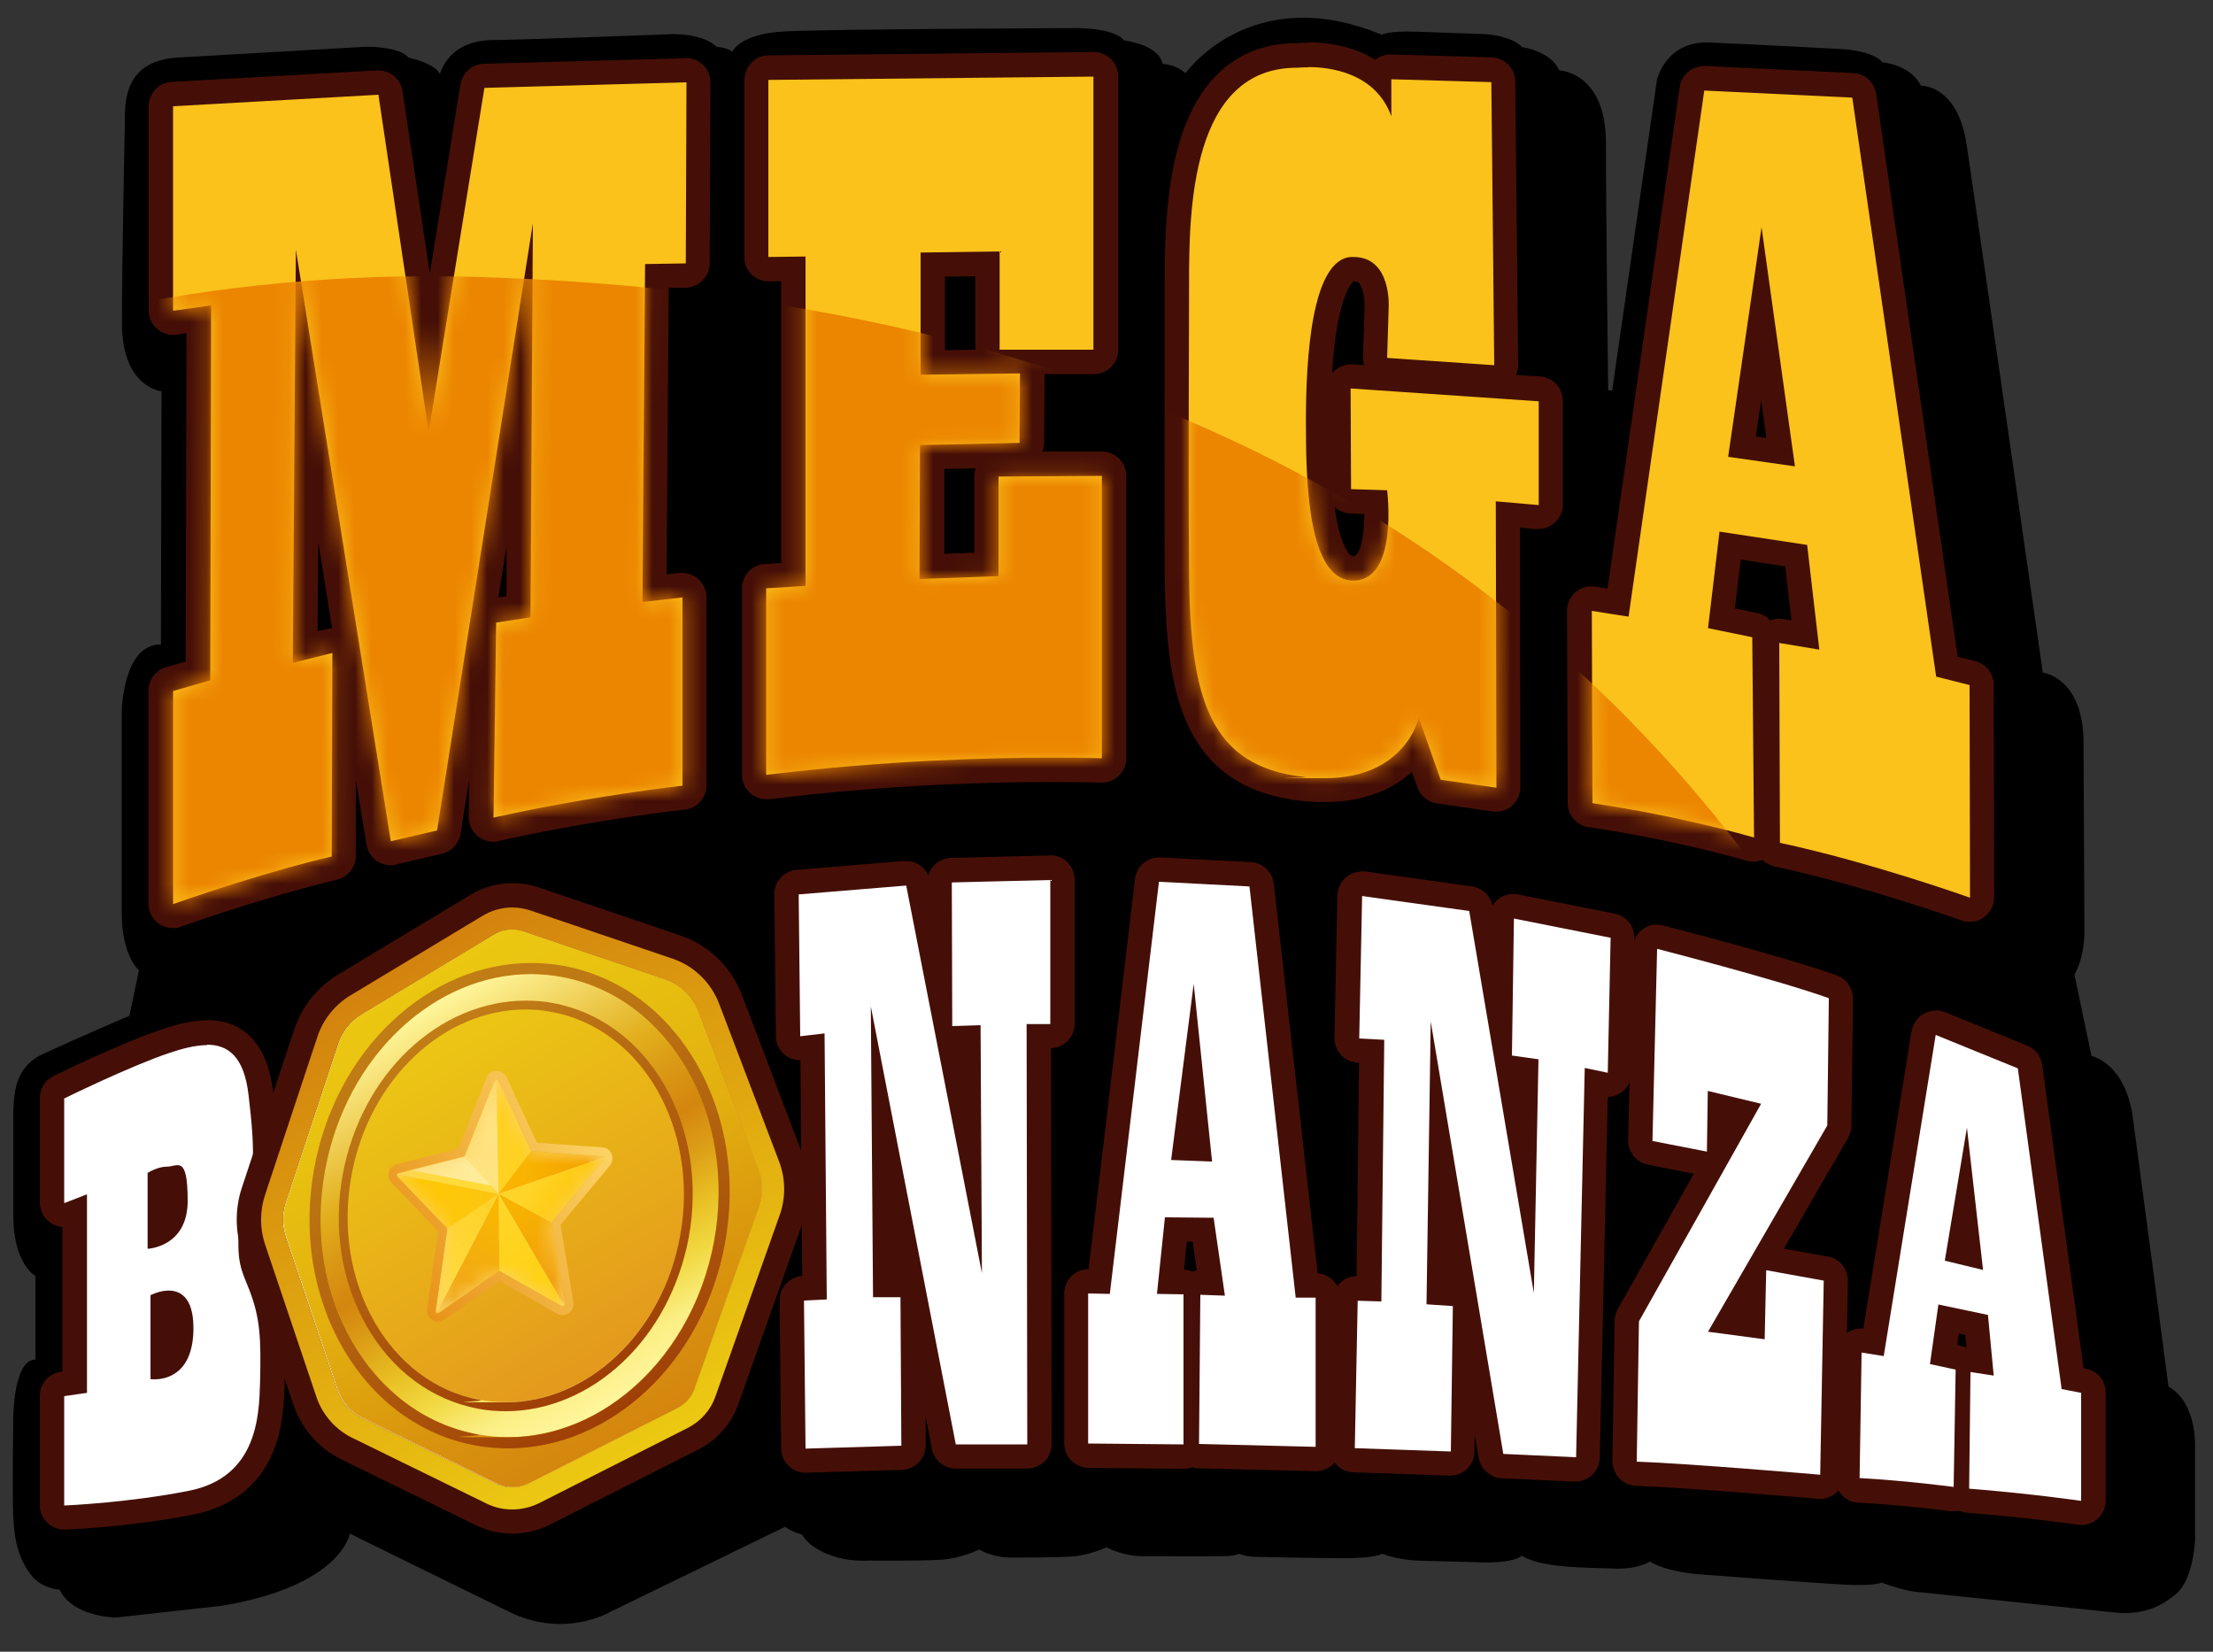 <?xml version="1.0" encoding="utf-8"?>
<svg xmlns="http://www.w3.org/2000/svg" width="134" height="100" viewBox="0 0 134 100" fill="none">
<rect x="0" y="0" width="134" height="100" fill="#333333" stroke="none"/>
<path d="M113.967 95.811C113.752 95.891 113.297 95.985 112.131 95.958C110.965 95.931 103.086 95.328 103.086 95.328C103.086 95.328 101.049 95.234 99.897 94.538C99.897 94.538 99.173 95.033 97.699 94.966C96.225 94.899 93.384 94.966 92.151 94.189C92.151 94.189 91.723 94.645 89.753 94.591C87.783 94.538 85.773 94.484 85.773 94.484C85.773 94.484 84.607 94.43 83.683 94.069C83.683 94.069 83.334 94.337 81.418 94.337C79.502 94.337 76.004 94.256 76.004 94.256C76.004 94.256 75.495 94.256 75.026 94.069C75.026 94.069 74.839 94.203 74.142 94.216C73.445 94.229 69.05 94.216 69.05 94.216C69.05 94.216 68.045 94.216 67 93.68C67 93.68 65.941 94.176 64.829 94.243C63.717 94.31 61.144 94.296 61.144 94.296C61.144 94.296 60.179 94.323 59.295 93.814C59.295 93.814 58.196 94.35 57.017 94.43C55.837 94.511 52.662 94.484 52.662 94.484C52.662 94.484 51.576 94.551 50.665 94.283C49.754 94.015 48.937 93.559 48.561 92.903C48.561 92.903 47.931 92.755 47.543 92.434L36.944 97.593C36.944 97.593 34.197 99.228 30.846 97.593C27.497 95.958 21.185 92.849 21.185 92.849C21.185 92.849 20.703 95.998 13.44 97.218L7.048 97.928C7.048 97.928 4.435 97.941 3.604 96.239C3.604 96.239 2.506 96.199 1.849 95.315C1.192 94.43 0.871 93.452 0.804 91.831C0.737 90.209 0.804 85.828 0.804 85.828C0.804 85.828 0.804 82.317 2.144 82.317V77.252C2.144 77.252 0.804 76.541 0.804 73.567V68.233C0.804 66.384 0.737 64.669 2.653 63.785C4.569 62.9 7.839 61.493 7.839 61.493L8.415 58.746C8.415 58.746 7.37 57.902 7.37 55.249V43.108C7.37 43.108 7.423 38.981 9.742 39.021L9.782 23.692C9.782 23.692 7.383 23.464 7.383 19.565C7.383 15.665 7.544 8.697 7.557 7.531C7.571 6.366 7.383 3.699 10.746 3.485L22.177 2.828C22.177 2.828 24.2 2.801 24.723 3.485C24.723 3.485 26.317 3.806 26.639 4.49C26.639 4.49 27.095 2.466 29.788 2.426C32.481 2.386 40.428 2.078 40.428 2.078C40.428 2.078 42.464 1.93 43.376 2.828C43.376 2.828 44.059 2.882 44.34 3.136C44.34 3.136 44.769 2.051 47.489 1.903C50.209 1.756 64.963 1.702 64.963 1.702C64.963 1.702 67.388 1.622 68.072 2.453C68.072 2.453 70.135 2.667 70.403 3.873C70.403 3.873 71.18 3.873 71.784 4.436C71.784 4.436 75.737 -1.179 83.669 2.104C83.669 2.104 84.044 1.863 85.679 1.917C87.314 1.97 89.941 2.064 89.941 2.064C89.941 2.064 91.535 2.158 92.165 2.855C92.165 2.855 93.88 3.069 94.416 4.262C94.416 4.262 97.243 4.342 97.243 8.67C97.243 12.999 97.377 23.638 97.377 23.638H97.619L100.326 4.865C100.326 4.865 100.835 2.466 103.501 2.573C106.168 2.681 111.568 2.975 111.568 2.975C111.568 2.975 113.39 3.056 113.993 3.779C113.993 3.779 115.655 3.887 116.312 5.186C116.312 5.186 118.536 5.106 119.085 8.764C119.635 12.422 123.695 40.723 123.695 40.723C123.695 40.723 126.147 41.005 126.161 44.958C126.174 48.911 126.214 56.455 126.214 56.455C126.214 56.455 126.241 57.875 125.611 59.014L126.643 63.932C126.643 63.932 128.693 64.334 129.149 67.684C129.604 71.034 131.306 83.952 131.306 83.952C131.306 83.952 132.914 84.648 132.914 87.583V93.265C132.914 93.265 132.82 95.583 131.789 96.481C130.757 97.378 129.578 97.794 127.983 97.62C126.388 97.445 116.137 96.387 116.137 96.387C116.137 96.387 115.414 96.36 113.953 95.824L113.967 95.811Z" fill="black"/>
<path d="M10.492 55.463C10.345 55.463 10.197 55.423 10.063 55.329C9.862 55.195 9.755 54.967 9.755 54.726V41.809C9.755 41.474 9.969 41.192 10.291 41.098L12.006 40.616L12.06 19.323L10.599 19.524C10.559 19.524 10.532 19.524 10.492 19.524C10.318 19.524 10.143 19.457 10.009 19.337C9.849 19.203 9.755 18.988 9.755 18.787V6.433C9.755 6.044 10.063 5.722 10.452 5.696L22.887 4.999C22.9 4.999 22.914 4.999 22.927 4.999C23.289 4.999 23.597 5.267 23.651 5.629L25.996 21.36L28.609 5.213C28.662 4.865 28.957 4.61 29.319 4.597C29.319 4.597 41.553 4.262 41.566 4.262C41.754 4.262 41.942 4.342 42.076 4.476C42.223 4.61 42.303 4.811 42.303 5.012L42.263 15.96C42.263 16.362 41.942 16.684 41.54 16.697L39.784 16.724L39.637 35.631L41.231 35.444C41.258 35.444 41.285 35.444 41.312 35.444C41.486 35.444 41.66 35.511 41.808 35.631C41.968 35.765 42.049 35.966 42.049 36.181V47.584C42.049 47.959 41.767 48.281 41.392 48.321C41.339 48.321 36.005 48.911 30.029 50.237C29.976 50.237 29.922 50.251 29.868 50.251C29.694 50.251 29.533 50.197 29.399 50.09C29.225 49.942 29.118 49.728 29.131 49.514L29.292 37.708C29.292 37.346 29.56 37.038 29.922 36.985L31.383 36.757L31.463 23.303L27.188 50.398C27.148 50.693 26.92 50.934 26.625 51.001L23.825 51.658C23.771 51.658 23.718 51.671 23.651 51.671C23.503 51.671 23.369 51.631 23.235 51.55C23.061 51.43 22.954 51.256 22.914 51.055L18.572 23.973L18.465 39.182L19.939 38.807C19.992 38.794 20.059 38.78 20.127 38.78C20.287 38.78 20.448 38.834 20.582 38.941C20.756 39.075 20.863 39.303 20.863 39.531L20.823 51.859C20.823 52.207 20.582 52.502 20.247 52.582C20.207 52.582 16.576 53.4 10.733 55.436C10.653 55.463 10.572 55.477 10.492 55.477V55.463Z" fill="#FAC21B"/>
<path d="M41.567 4.999L41.526 15.947L39.061 15.987L38.9 36.449L41.325 36.167V47.571C41.325 47.571 35.979 48.147 29.882 49.5L30.043 37.695L32.12 37.373L32.267 13.521L26.465 50.278L23.664 50.934L17.916 15.116L17.728 40.134L20.127 39.531L20.086 51.859C20.086 51.859 16.442 52.649 10.479 54.74V41.836L12.73 41.192L12.783 18.493L10.479 18.814V6.433L22.914 5.736L25.956 26.144L29.332 5.32L41.553 4.985M41.567 3.525C41.567 3.525 41.54 3.525 41.526 3.525L29.306 3.86C28.595 3.873 28.006 4.396 27.885 5.093L26.023 16.563L24.374 5.521C24.267 4.798 23.637 4.262 22.914 4.262C22.887 4.262 22.86 4.262 22.833 4.262L10.398 4.959C9.621 4.999 9.005 5.642 9.005 6.433V18.801C9.005 19.23 9.192 19.632 9.514 19.913C9.782 20.154 10.13 20.275 10.479 20.275C10.827 20.275 10.613 20.275 10.68 20.262L11.296 20.168L11.242 40.053L10.063 40.388C9.433 40.562 8.991 41.152 8.991 41.809V54.713C8.991 55.195 9.219 55.638 9.608 55.919C9.862 56.093 10.157 56.187 10.465 56.187C10.773 56.187 10.8 56.16 10.948 56.106C16.736 54.083 20.341 53.279 20.381 53.266C21.051 53.118 21.534 52.515 21.547 51.832V47.249C21.56 47.249 22.19 51.135 22.19 51.135C22.257 51.537 22.485 51.899 22.82 52.127C23.061 52.288 23.356 52.381 23.637 52.381C23.919 52.381 23.865 52.381 23.972 52.341L26.773 51.684C27.349 51.55 27.791 51.068 27.885 50.478L28.408 47.209L28.381 49.46C28.381 49.916 28.582 50.344 28.93 50.626C29.198 50.84 29.52 50.961 29.855 50.961C30.19 50.961 30.069 50.961 30.177 50.921C36.113 49.594 41.406 49.018 41.459 49.018C42.21 48.938 42.773 48.308 42.773 47.557V36.154C42.773 35.739 42.598 35.337 42.277 35.055C42.009 34.814 41.66 34.68 41.299 34.68C41.245 34.68 41.178 34.68 41.124 34.68L40.361 34.774L40.495 17.421H41.526C42.33 17.381 42.974 16.737 42.974 15.933L43.014 4.985C43.014 4.583 42.853 4.208 42.572 3.927C42.29 3.659 41.928 3.511 41.54 3.511L41.567 3.525ZM19.229 38.231L19.269 32.817L20.113 38.043C20.006 38.043 19.885 38.057 19.778 38.084L19.229 38.218V38.231ZM30.177 36.167L30.672 33.059V36.1C30.659 36.1 30.177 36.167 30.177 36.167Z" fill="#450F07"/>
<path d="M46.404 47.664C46.23 47.664 46.056 47.597 45.922 47.477C45.761 47.343 45.667 47.142 45.667 46.928V35.631C45.667 35.243 45.975 34.921 46.364 34.894L48.052 34.8V16.282C48.052 16.282 46.551 16.308 46.538 16.308C46.35 16.308 46.163 16.228 46.015 16.094C45.881 15.96 45.801 15.773 45.801 15.572V4.825C45.814 4.423 46.149 4.088 46.551 4.088L66.223 3.887C66.41 3.887 66.598 3.967 66.745 4.101C66.879 4.235 66.96 4.423 66.96 4.624V21.173C66.96 21.575 66.625 21.91 66.223 21.91H62.002C62.109 21.95 62.203 22.003 62.283 22.084C62.417 22.218 62.497 22.419 62.497 22.607L62.471 26.814C62.471 27.216 62.149 27.538 61.747 27.551L56.441 27.672V34.291C56.427 34.291 59.724 34.171 59.724 34.171V28.851C59.724 28.449 60.045 28.114 60.461 28.114L66.718 28.074C66.919 28.074 67.094 28.154 67.241 28.288C67.375 28.422 67.455 28.61 67.455 28.811V45.909C67.455 46.11 67.375 46.298 67.228 46.445C67.094 46.579 66.906 46.646 66.718 46.646C66.531 46.646 66.705 46.646 66.692 46.646C66.692 46.646 65.553 46.606 63.65 46.606C60.38 46.606 53.801 46.74 46.498 47.651C46.471 47.651 46.431 47.651 46.404 47.651V47.664ZM56.481 21.936L60.353 21.883C60.032 21.802 59.791 21.508 59.791 21.159V15.96L56.481 16V21.923V21.936Z" fill="#FAC21B"/>
<path d="M66.209 4.624V21.173H60.528V15.223L55.744 15.29V22.687L61.761 22.607L61.734 26.814L55.704 26.948L55.677 35.055L60.461 34.881V28.851L66.719 28.811V45.909C66.719 45.909 65.58 45.869 63.637 45.869C60.019 45.869 53.573 46.03 46.391 46.914V35.618L48.776 35.471V15.531L46.525 15.558V4.838C46.538 4.838 66.209 4.637 66.209 4.637M66.209 3.15C66.209 3.15 66.209 3.15 66.196 3.15L46.538 3.351C45.734 3.351 45.078 4.021 45.078 4.825V15.558C45.064 15.947 45.212 16.335 45.493 16.603C45.774 16.871 46.136 17.032 46.525 17.032C46.913 17.032 46.538 17.032 46.552 17.032H47.302V34.09L46.31 34.144C45.533 34.184 44.93 34.841 44.93 35.618V46.914C44.93 47.343 45.118 47.745 45.426 48.013C45.694 48.254 46.042 48.388 46.404 48.388C46.766 48.388 46.525 48.388 46.592 48.388C53.855 47.477 60.394 47.343 63.65 47.343C65.539 47.343 66.652 47.383 66.665 47.383C66.678 47.383 66.705 47.383 66.719 47.383C67.094 47.383 67.469 47.236 67.737 46.968C68.032 46.686 68.193 46.311 68.193 45.909V28.811C68.193 28.422 68.032 28.047 67.764 27.765C67.482 27.484 67.107 27.337 66.719 27.337H63.114C63.181 27.189 63.221 27.002 63.221 26.814L63.248 22.647H66.236C67.054 22.647 67.71 21.99 67.71 21.173V4.624C67.71 4.235 67.549 3.846 67.268 3.578C66.987 3.31 66.625 3.15 66.236 3.15H66.209ZM57.218 16.751L59.054 16.724V21.173L57.218 21.2V16.751ZM57.178 28.395L59.081 28.355C59.027 28.516 59 28.677 59 28.851V33.461L57.178 33.528V28.395Z" fill="#450F07"/>
<path d="M90.611 48.415C90.571 48.415 90.544 48.415 90.504 48.415L87.127 47.932C86.859 47.892 86.631 47.705 86.537 47.45L85.787 45.333C85.68 45.48 85.572 45.614 85.438 45.762C84.594 46.713 83.013 47.839 80.199 47.839C79.797 47.839 79.382 47.812 78.953 47.772C72.588 47.088 71.315 42.438 71.261 34.64C71.221 29.253 71.234 24.884 71.261 21.374C71.261 19.833 71.261 18.412 71.261 17.112C71.261 14.473 71.328 11.444 72.146 8.764C73.244 5.173 75.388 3.351 78.524 3.351C78.631 3.351 78.872 3.324 79.221 3.324C80.172 3.324 82.062 3.498 83.495 4.691C83.522 4.53 83.589 4.382 83.71 4.262C83.844 4.128 84.031 4.047 84.232 4.047C84.433 4.047 90.329 4.222 90.329 4.222C90.731 4.222 91.04 4.557 91.04 4.945L91.214 22.084C91.214 22.285 91.133 22.486 90.986 22.633C90.852 22.767 90.664 22.834 90.477 22.834C90.289 22.834 90.45 22.834 90.423 22.834L83.938 22.392C83.536 22.365 83.241 22.03 83.254 21.628C83.254 21.628 83.348 18.573 83.348 18.56C83.375 18.198 83.321 17.139 82.812 16.617C82.598 16.389 82.316 16.282 81.941 16.282C81.566 16.282 81.887 16.282 81.861 16.282C80.869 16.322 79.81 18.774 79.81 25.501C79.81 32.228 79.81 34.398 81.941 34.398C84.072 34.398 82.464 34.305 82.665 34.077C83.281 33.367 83.402 31.638 83.321 30.392L81.78 30.338C81.378 30.338 81.07 30.003 81.07 29.601L81.043 23.504C81.043 23.303 81.124 23.102 81.271 22.968C81.405 22.834 81.593 22.767 81.78 22.767C81.968 22.767 81.807 22.767 81.834 22.767L93.224 23.544C93.612 23.571 93.907 23.893 93.907 24.282V30.566C93.907 30.767 93.827 30.968 93.666 31.115C93.532 31.236 93.358 31.303 93.17 31.303C92.983 31.303 93.13 31.303 93.103 31.303L91.308 31.142L91.334 47.664C91.334 47.879 91.241 48.08 91.08 48.227C90.946 48.348 90.772 48.415 90.597 48.415H90.611Z" fill="#FAC21B"/>
<path d="M79.222 4.061C80.495 4.061 83.282 4.382 84.247 7.036V4.798C84.233 4.798 90.303 4.972 90.303 4.972L90.478 22.111L83.992 21.669L84.086 18.627C84.086 18.627 84.287 15.558 81.955 15.558C81.915 15.558 81.875 15.558 81.835 15.558C79.382 15.665 79.074 21.869 79.074 25.514C79.074 29.159 79.181 35.149 81.942 35.149C84.702 35.149 83.992 29.682 83.992 29.682L81.808 29.615L81.781 23.518L93.171 24.295V30.579L90.572 30.352L90.612 47.691L87.235 47.209L85.908 43.457C85.908 43.457 85.118 47.115 80.213 47.115C75.309 47.115 79.45 47.088 79.034 47.048C73.259 46.432 72.053 42.358 71.999 34.653C71.945 26.948 71.999 21.468 71.999 17.126C71.999 12.784 72.093 4.101 78.525 4.101C84.957 4.101 78.552 4.101 78.565 4.101C78.565 4.101 78.82 4.074 79.222 4.074M79.222 2.587C78.887 2.587 78.619 2.6 78.485 2.614C76.086 2.614 72.924 3.672 71.436 8.55C70.525 11.552 70.525 15.169 70.525 17.113C70.525 19.055 70.525 19.86 70.525 21.374C70.525 24.884 70.498 29.253 70.525 34.653C70.552 39.236 71.007 42.077 72.053 44.154C73.339 46.726 75.577 48.147 78.873 48.495C79.329 48.549 79.771 48.562 80.2 48.562C82.813 48.562 84.475 47.651 85.493 46.727L85.828 47.678C86.016 48.2 86.471 48.562 87.007 48.643L90.384 49.125C90.451 49.125 90.518 49.139 90.585 49.139C90.933 49.139 91.282 49.018 91.55 48.777C91.871 48.495 92.059 48.093 92.059 47.664L92.032 31.946L93.024 32.027C93.064 32.027 93.104 32.027 93.158 32.027C93.519 32.027 93.881 31.893 94.149 31.638C94.457 31.357 94.632 30.968 94.632 30.553V24.268C94.632 23.491 94.029 22.848 93.251 22.794L91.791 22.7C91.885 22.499 91.925 22.285 91.925 22.07L91.751 4.932C91.751 4.141 91.108 3.498 90.317 3.471L84.233 3.297C84.22 3.297 84.207 3.297 84.193 3.297C83.858 3.297 83.523 3.418 83.269 3.619C83.001 3.444 82.706 3.297 82.397 3.163C81.205 2.667 79.999 2.56 79.195 2.56L79.222 2.587ZM81.915 17.032C81.915 17.032 81.942 17.032 81.955 17.032C82.197 17.032 82.25 17.099 82.29 17.139C82.558 17.421 82.639 18.184 82.625 18.533C82.625 18.546 82.625 18.56 82.625 18.587L82.531 21.628C82.531 21.789 82.545 21.95 82.599 22.111L81.902 22.057C81.875 22.057 81.835 22.057 81.808 22.057C81.433 22.057 81.071 22.204 80.803 22.459C80.749 22.513 80.696 22.566 80.656 22.62C80.937 17.97 81.848 17.126 81.942 17.059L81.915 17.032ZM81.942 33.675C81.888 33.675 81.768 33.675 81.567 33.353C81.392 33.072 81.124 32.509 80.924 31.424C80.883 31.183 80.843 30.941 80.803 30.687C81.058 30.928 81.392 31.075 81.768 31.089L82.612 31.116C82.612 32.134 82.478 33.206 82.116 33.608C82.076 33.661 82.049 33.675 81.942 33.675Z" fill="#450F07"/>
<path d="M119.287 55.088C119.207 55.088 119.113 55.075 119.032 55.048C118.979 55.021 113.069 52.917 107.616 51.752C107.281 51.684 107.039 51.376 107.026 51.028L106.986 38.928C106.986 38.713 107.08 38.499 107.24 38.365C107.374 38.244 107.549 38.191 107.723 38.191C107.897 38.191 107.803 38.191 107.843 38.191L109.304 38.432L108.755 33.621L104.748 33.018L104.225 37.427L106.235 37.842C106.57 37.909 106.825 38.204 106.825 38.553L106.932 50.679C106.932 50.907 106.825 51.135 106.637 51.269C106.503 51.363 106.356 51.416 106.195 51.416C106.034 51.416 106.061 51.416 105.981 51.39C105.941 51.39 101.639 50.117 96.293 49.326C95.931 49.273 95.663 48.964 95.663 48.602L95.623 36.958C95.623 36.743 95.716 36.542 95.877 36.395C96.011 36.275 96.185 36.221 96.36 36.221C96.534 36.221 96.44 36.221 96.48 36.221L97.968 36.449L102.443 5.347C102.497 4.985 102.805 4.717 103.167 4.717C103.529 4.717 103.194 4.717 103.207 4.717L112.198 5.146C112.547 5.16 112.842 5.428 112.895 5.776L117.893 40.335L119.448 40.723C119.769 40.804 120.011 41.099 120.011 41.434L120.037 54.311C120.037 54.552 119.917 54.78 119.729 54.914C119.609 55.008 119.461 55.048 119.3 55.048L119.287 55.088ZM107.817 27.377L106.651 18.988L105.485 27.042L107.83 27.377H107.817Z" fill="#FAC21B"/>
<path d="M103.167 5.481L112.158 5.91L117.237 40.964L119.26 41.474L119.287 54.351C119.287 54.351 113.338 52.22 107.777 51.028L107.736 38.928L110.162 39.33L109.425 32.991L104.118 32.187L103.422 38.03L106.102 38.579L106.209 50.706C106.209 50.706 101.894 49.433 96.427 48.629L96.386 36.985L98.611 37.333L103.194 5.495M108.688 28.248L106.664 13.762L104.641 27.658L108.688 28.234M103.167 4.007C102.443 4.007 101.814 4.543 101.706 5.267L97.338 35.631L96.588 35.511C96.507 35.511 96.44 35.497 96.36 35.497C96.011 35.497 95.663 35.618 95.395 35.859C95.073 36.14 94.886 36.556 94.886 36.985L94.926 48.629C94.926 49.353 95.462 49.969 96.186 50.076C101.479 50.854 105.726 52.1 105.767 52.113C105.901 52.153 106.048 52.167 106.182 52.167C106.316 52.167 106.544 52.127 106.718 52.06C106.919 52.247 107.16 52.395 107.455 52.462C112.855 53.614 118.724 55.704 118.778 55.731C118.939 55.785 119.113 55.812 119.274 55.812C119.569 55.812 119.877 55.718 120.118 55.544C120.507 55.262 120.748 54.82 120.748 54.338L120.721 41.46C120.721 40.79 120.265 40.201 119.609 40.026L118.537 39.758L113.606 5.682C113.498 4.985 112.922 4.449 112.212 4.423L103.221 3.994C103.194 3.994 103.167 3.994 103.154 3.994L103.167 4.007ZM106.316 26.425L106.638 24.228L106.959 26.519L106.316 26.425ZM105.043 36.851L105.405 33.876L108.098 34.291L108.473 37.561L107.991 37.48C107.911 37.467 107.83 37.454 107.75 37.454C107.562 37.454 107.361 37.494 107.187 37.561C106.986 37.346 106.718 37.186 106.41 37.119L105.056 36.837L105.043 36.851Z" fill="#450F07"/>
<mask id="mask0_24886_3127" style="mask-type:luminance" maskUnits="userSpaceOnUse" x="10" y="5" width="32" height="50">
<path d="M25.969 26.157L22.927 5.749L10.492 6.446V18.814L12.796 18.493L12.743 41.192L10.492 41.835V54.74C16.455 52.649 20.099 51.859 20.099 51.859L20.14 39.531L17.741 40.134L17.929 15.116L23.677 50.934L26.478 50.277L32.28 13.521L32.133 37.373L30.056 37.695L29.895 49.5C35.992 48.147 41.339 47.571 41.339 47.571V36.167L38.913 36.462L39.074 16L41.539 15.96L41.58 5.012L29.359 5.347L25.982 26.171L25.969 26.157Z" fill="white"/>
</mask>
<g mask="url(#mask0_24886_3127)">
<path d="M-85.318 147.173C-85.318 219.198 -34.251 277.582 28.743 277.582C91.736 277.582 130.476 219.198 130.476 147.173C130.476 75.148 106.034 18.975 28.743 16.764C-34.559 14.955 -85.318 75.148 -85.318 147.173Z" fill="#EC8500"/>
</g>
<mask id="mask1_24886_3127" style="mask-type:luminance" maskUnits="userSpaceOnUse" x="46" y="4" width="21" height="43">
<path d="M60.46 34.894L55.677 35.068L55.703 26.961L61.733 26.827L61.76 22.62L55.757 22.7V15.303L60.541 15.236V21.186H66.222V4.637L46.565 4.838V15.571C46.551 15.571 48.789 15.545 48.789 15.545V35.497L46.404 35.645V46.941C57.432 45.561 66.732 45.936 66.732 45.936V28.837L60.474 28.878V34.908L60.46 34.894Z" fill="white"/>
</mask>
<g mask="url(#mask1_24886_3127)">
<path d="M-85.318 147.173C-85.318 219.198 -34.251 277.582 28.743 277.582C91.736 277.582 130.476 219.198 130.476 147.173C130.476 75.148 106.034 18.975 28.743 16.764C-34.559 14.955 -85.318 75.148 -85.318 147.173Z" fill="#EC8500"/>
</g>
<mask id="mask2_24886_3127" style="mask-type:luminance" maskUnits="userSpaceOnUse" x="71" y="4" width="23" height="44">
<path d="M81.794 29.628L83.978 29.695C83.978 29.695 84.701 35.162 81.928 35.162C79.154 35.162 79.06 29.186 79.06 25.528C79.06 21.869 79.368 15.665 81.82 15.571C84.273 15.464 84.072 18.64 84.072 18.64L83.978 21.682L90.463 22.124L90.289 4.985L84.206 4.811V7.049C82.959 3.552 78.551 4.101 78.551 4.101C72.079 4.074 71.985 12.784 71.985 17.126C71.985 21.467 71.931 26.948 71.985 34.653C72.038 42.358 73.244 46.432 79.02 47.048C84.969 47.678 85.881 43.443 85.881 43.443L87.207 47.195L90.584 47.678L90.544 30.338L93.143 30.566V24.281L81.753 23.504L81.78 29.601L81.794 29.628Z" fill="white"/>
</mask>
<g mask="url(#mask2_24886_3127)">
<path d="M-85.318 147.173C-85.318 219.198 -34.251 277.582 28.743 277.582C91.736 277.582 130.476 219.198 130.476 147.173C130.476 75.148 106.034 18.975 28.743 16.764C-34.559 14.955 -85.318 75.148 -85.318 147.173Z" fill="#EC8500"/>
</g>
<mask id="mask3_24886_3127" style="mask-type:luminance" maskUnits="userSpaceOnUse" x="96" y="5" width="24" height="50">
<path d="M119.26 41.487L117.237 40.978L112.158 5.923L103.167 5.495L98.584 37.333L96.36 36.985L96.4 48.629C101.867 49.433 106.182 50.706 106.182 50.706L106.075 38.579L103.395 38.03L104.092 32.188L109.398 32.992L110.135 39.33L107.71 38.928L107.75 51.028C113.311 52.221 119.26 54.351 119.26 54.351L119.234 41.474L119.26 41.487ZM104.641 27.685L106.664 13.789L108.688 28.275L104.641 27.698V27.685Z" fill="white"/>
</mask>
<g mask="url(#mask3_24886_3127)">
<path d="M-85.318 147.173C-85.318 219.198 -34.251 277.582 28.743 277.582C91.736 277.582 130.476 219.198 130.476 147.173C130.476 75.148 106.034 18.975 28.743 16.764C-34.559 14.955 -85.318 75.148 -85.318 147.173Z" fill="#EC8500"/>
</g>
<path d="M3.873 91.871C3.685 91.871 3.498 91.804 3.364 91.67C3.216 91.536 3.136 91.335 3.136 91.134V84.514C3.136 84.153 3.404 83.844 3.766 83.791L4.516 83.684V73.379C4.503 73.379 4.141 73.513 4.141 73.513C4.047 73.553 3.967 73.567 3.873 73.567C3.725 73.567 3.578 73.526 3.457 73.433C3.256 73.299 3.136 73.071 3.136 72.83V66.491C3.136 66.21 3.297 65.955 3.551 65.835C3.712 65.754 7.585 63.852 9.983 63.048C10.707 62.806 11.658 62.525 12.529 62.525C14.392 62.525 15.491 63.771 15.785 66.21C16.227 69.949 16.12 71.141 15.571 72.642C15.33 73.285 15.182 73.995 15.182 75.309C15.182 76.622 15.41 76.863 15.772 77.774C16.509 79.637 16.549 81.03 16.495 83.737C16.455 85.627 16.348 90.035 11.631 90.973C7.853 91.737 4.087 91.871 3.926 91.884C3.926 91.884 3.913 91.884 3.9 91.884L3.873 91.871ZM9.836 82.692C10.023 82.638 10.224 82.531 10.399 82.357C10.787 81.968 10.975 81.258 10.961 80.307C10.934 78.86 10.399 78.86 10.197 78.86C9.997 78.86 9.943 78.886 9.836 78.913V82.692ZM9.688 74.639C10.144 74.384 10.626 73.848 10.626 72.696C10.626 71.543 10.533 71.369 10.117 71.369C9.702 71.369 9.822 71.409 9.675 71.463V74.639H9.688Z" fill="white"/>
<path d="M12.53 63.249C13.816 63.249 14.781 63.972 15.049 66.29C15.491 69.962 15.357 71.061 14.875 72.387C14.58 73.191 14.432 73.995 14.432 75.309C14.432 76.622 14.7 77.091 15.076 78.042C15.759 79.784 15.813 81.03 15.746 83.71C15.692 85.72 15.571 89.419 11.471 90.25C7.706 91 3.887 91.147 3.887 91.147V84.528L5.267 84.327V72.307C5.253 72.307 3.887 72.843 3.887 72.843V66.505C3.887 66.505 7.84 64.562 10.225 63.758C11.056 63.476 11.846 63.275 12.543 63.275M8.952 75.603C8.952 75.603 11.364 75.51 11.364 72.696C11.364 69.882 10.747 70.632 10.118 70.632C9.662 70.632 9.193 70.86 8.938 71.007V75.603M9.354 83.509C10.01 83.509 11.752 83.228 11.712 80.307C11.685 78.538 10.908 78.136 10.211 78.136C9.635 78.136 9.113 78.417 9.113 78.417V83.496C9.113 83.496 9.206 83.509 9.354 83.509ZM12.53 61.775C11.551 61.775 10.533 62.069 9.756 62.337C7.304 63.155 3.391 65.071 3.23 65.151C2.721 65.406 2.413 65.915 2.413 66.478V72.816C2.413 73.299 2.654 73.754 3.056 74.036C3.27 74.183 3.525 74.263 3.779 74.29V83.04L3.672 83.054C2.949 83.161 2.413 83.777 2.413 84.514V91.134C2.413 91.536 2.573 91.911 2.868 92.193C3.15 92.461 3.511 92.608 3.887 92.608C4.262 92.608 3.927 92.608 3.94 92.608C4.101 92.608 7.933 92.447 11.766 91.683C14.017 91.228 15.652 89.955 16.496 87.998C17.166 86.444 17.206 84.742 17.233 83.737C17.3 80.923 17.246 79.476 16.469 77.493C16.134 76.649 15.933 76.072 15.933 75.295C15.933 74.089 16.067 73.473 16.282 72.883C16.911 71.155 16.965 69.694 16.536 66.103C16.362 64.669 15.947 63.624 15.277 62.887C14.593 62.136 13.669 61.761 12.556 61.761L12.53 61.775Z" fill="#450F07"/>
<path d="M48.776 88.427C48.588 88.427 48.401 88.36 48.267 88.226C48.119 88.092 48.039 87.905 48.039 87.704L47.945 78.739C47.945 78.337 48.253 78.016 48.642 77.989L49.312 77.962L49.191 63.383L48.535 63.463C48.508 63.463 48.481 63.463 48.454 63.463C48.28 63.463 48.106 63.396 47.972 63.276C47.811 63.142 47.731 62.941 47.717 62.726L47.623 54.137C47.623 53.748 47.918 53.426 48.307 53.4L54.819 52.864C54.846 52.864 54.859 52.864 54.886 52.864C55.235 52.864 55.543 53.105 55.61 53.453L56.937 60.22V53.4C56.91 52.998 57.231 52.676 57.633 52.663C57.633 52.663 63.623 52.515 63.636 52.515C63.824 52.515 64.012 52.596 64.146 52.73C64.293 52.864 64.374 53.065 64.374 53.252V61.989C64.374 62.391 64.038 62.726 63.636 62.726H62.94L62.98 87.436C62.98 87.637 62.9 87.824 62.766 87.958C62.632 88.092 62.444 88.173 62.243 88.173H57.915C57.566 88.173 57.258 87.918 57.191 87.57L53.56 68.89L53.627 77.774C53.627 77.774 54.551 77.774 54.565 77.774C54.752 77.774 54.94 77.855 55.087 77.989C55.221 78.123 55.302 78.31 55.302 78.511L55.355 87.516C55.355 87.918 55.034 88.24 54.645 88.253C54.645 88.253 48.83 88.427 48.816 88.427H48.776ZM58.665 69.239L58.638 62.82L57.66 62.847C57.58 62.847 57.499 62.833 57.419 62.806L58.678 69.239H58.665Z" fill="white"/>
<path d="M63.596 53.266V62.002H62.163L62.203 87.449H57.874L52.729 60.931L52.863 78.538H54.525C54.525 78.525 54.578 87.529 54.578 87.529L48.776 87.704L48.682 78.739L50.062 78.672L49.928 62.565L48.454 62.739L48.361 54.15L54.873 53.614L59.456 77.077L59.375 62.069L57.66 62.123L57.633 53.426L63.61 53.279M63.61 51.792C63.61 51.792 63.583 51.792 63.569 51.792L57.593 51.939C56.937 51.953 56.387 52.395 56.213 52.998C55.985 52.475 55.449 52.127 54.873 52.127C54.833 52.127 54.792 52.127 54.752 52.127L48.24 52.663C47.463 52.73 46.873 53.373 46.886 54.15L46.98 62.739C46.98 63.155 47.168 63.557 47.476 63.825C47.744 64.066 48.093 64.187 48.454 64.187C48.816 64.187 48.454 64.187 48.468 64.187L48.575 77.252C47.798 77.305 47.195 77.962 47.208 78.739L47.302 87.704C47.302 88.106 47.463 88.481 47.758 88.749C48.039 89.017 48.401 89.164 48.776 89.164C49.151 89.164 48.803 89.164 48.816 89.164L54.618 88.99C55.422 88.963 56.052 88.307 56.052 87.503V85.747L56.427 87.717C56.561 88.414 57.164 88.91 57.874 88.91H62.203C62.591 88.91 62.967 88.749 63.248 88.481C63.529 88.2 63.677 87.824 63.677 87.436L63.636 63.463C64.427 63.436 65.07 62.793 65.07 61.989V53.252C65.07 52.85 64.909 52.475 64.628 52.194C64.347 51.926 63.985 51.778 63.596 51.778L63.61 51.792ZM54.324 77.051V76.89L54.35 77.051H54.324Z" fill="#450F07"/>
<path d="M72.588 88.146C72.427 88.146 72.28 88.079 72.159 87.999C72.025 88.119 71.851 88.173 71.677 88.173C71.502 88.173 65.888 88.119 65.888 88.119C65.486 88.119 65.151 87.784 65.151 87.382V78.297C65.151 78.096 65.231 77.908 65.365 77.774C65.499 77.64 65.687 77.56 65.888 77.56C66.089 77.56 66.544 77.56 66.544 77.56L69.439 53.279C69.479 52.904 69.801 52.636 70.176 52.636C70.551 52.636 70.203 52.636 70.216 52.636L75.683 52.917C76.045 52.931 76.34 53.212 76.38 53.574L79.1 77.814H79.65C80.052 77.814 80.387 78.15 80.387 78.552V87.583C80.387 87.784 80.306 87.972 80.159 88.106C80.025 88.24 79.837 88.32 79.65 88.32C79.462 88.32 72.575 88.146 72.575 88.146H72.588ZM71.69 77.614C71.891 77.614 72.065 77.694 72.199 77.828C72.333 77.707 72.507 77.64 72.695 77.64C72.883 77.64 72.709 77.64 72.722 77.64L73.325 77.667L72.856 74.451H71.208C71.208 74.438 70.886 77.614 70.886 77.614H71.69ZM72.561 69.547L72.186 65.969L71.73 69.52L72.561 69.547Z" fill="white"/>
<path d="M70.189 53.386L75.657 53.668L78.457 78.565H79.663V87.596L72.602 87.422L72.682 78.391L74.169 78.444L73.486 73.727L70.538 73.701L70.055 78.337L71.663 78.364V87.449L65.888 87.395V78.31L67.201 78.337L70.176 53.386M73.392 70.324L72.28 59.564L70.913 70.23L73.392 70.324ZM70.189 51.912C69.453 51.912 68.809 52.462 68.729 53.212L65.915 76.836C65.526 76.836 65.165 76.984 64.883 77.252C64.602 77.533 64.441 77.908 64.441 78.31V87.395C64.441 88.199 65.097 88.856 65.901 88.869L71.677 88.923C71.851 88.923 72.025 88.896 72.186 88.829C72.307 88.869 72.441 88.883 72.575 88.896L79.636 89.07C79.636 89.07 79.663 89.07 79.677 89.07C80.065 89.07 80.427 88.923 80.709 88.655C80.99 88.374 81.151 87.998 81.151 87.596V78.565C81.151 77.788 80.548 77.144 79.784 77.091L77.131 53.507C77.05 52.783 76.461 52.234 75.737 52.194L70.27 51.912C70.243 51.912 70.216 51.912 70.189 51.912ZM71.69 76.876L71.865 75.175H72.213L72.468 76.917C72.387 76.917 72.293 76.943 72.213 76.984C72.052 76.917 71.878 76.89 71.69 76.876Z" fill="#450F07"/>
<path d="M95.382 88.95L90.973 88.749C90.625 88.735 90.344 88.481 90.276 88.132L87.235 69.962L87.114 78.257L87.999 78.31C88.387 78.337 88.695 78.659 88.695 79.061L88.575 87.864C88.575 88.065 88.494 88.253 88.347 88.387C88.213 88.521 88.025 88.588 87.838 88.588C87.65 88.588 87.824 88.588 87.811 88.588L81.995 88.387C81.593 88.374 81.272 88.039 81.285 87.637L81.459 78.712C81.459 78.511 81.54 78.324 81.687 78.19C81.821 78.056 82.009 77.989 82.196 77.989C82.384 77.989 82.906 78.015 82.906 78.015L83.067 63.637L82.263 63.597C81.861 63.584 81.553 63.249 81.567 62.847L81.741 54.23C81.741 54.016 81.835 53.815 81.995 53.681C82.129 53.56 82.303 53.507 82.478 53.507C82.652 53.507 82.545 53.507 82.585 53.507L89.097 54.418C89.419 54.458 89.674 54.713 89.727 55.021L90.866 61.775L90.96 55.584C90.96 55.369 91.067 55.155 91.228 55.021C91.362 54.914 91.523 54.86 91.697 54.86C91.871 54.86 91.791 54.86 91.844 54.874L97.7 56.039C98.049 56.106 98.303 56.415 98.29 56.776L98.115 64.95C98.115 65.165 98.008 65.379 97.834 65.513C97.7 65.62 97.539 65.674 97.379 65.674C97.218 65.674 97.285 65.674 97.231 65.661L96.695 65.553L96.199 88.24C96.199 88.441 96.106 88.628 95.972 88.762C95.838 88.896 95.65 88.963 95.462 88.963C95.275 88.963 95.436 88.963 95.422 88.963L95.382 88.95ZM92.287 70.404L92.394 64.763L91.429 64.629C91.389 64.629 91.349 64.615 91.308 64.602L92.287 70.404Z" fill="white"/>
<path d="M82.451 54.244L88.963 55.155L92.876 78.283L93.157 64.133L91.549 63.905L91.67 55.611L97.526 56.776L97.352 64.95L95.958 64.656L95.435 88.226L91.027 88.025L86.632 61.842L86.377 78.967L87.972 79.074L87.851 87.878L82.035 87.677L82.21 78.752L83.643 78.793L83.818 62.954L82.303 62.873L82.478 54.257M82.451 52.77C82.102 52.77 81.767 52.89 81.499 53.118C81.178 53.386 80.99 53.788 80.977 54.217L80.803 62.833C80.789 63.624 81.406 64.294 82.196 64.334H82.29L82.143 77.265C81.767 77.265 81.419 77.412 81.151 77.667C80.87 77.935 80.695 78.31 80.695 78.712L80.521 87.637C80.508 88.441 81.138 89.111 81.942 89.137L87.757 89.338C87.771 89.338 87.797 89.338 87.811 89.338C88.186 89.338 88.548 89.191 88.829 88.936C89.111 88.668 89.285 88.28 89.285 87.891V86.859C89.298 86.859 89.539 88.266 89.539 88.266C89.66 88.95 90.236 89.459 90.92 89.499L95.328 89.7C95.355 89.7 95.368 89.7 95.395 89.7C95.77 89.7 96.132 89.553 96.4 89.298C96.695 89.03 96.856 88.655 96.869 88.253L97.352 66.411C97.673 66.411 97.981 66.29 98.236 66.089C98.584 65.821 98.785 65.406 98.785 64.964L98.96 56.79C98.973 56.08 98.477 55.45 97.767 55.316L91.911 54.15C91.817 54.137 91.724 54.123 91.63 54.123C91.295 54.123 90.973 54.244 90.705 54.445C90.571 54.552 90.464 54.686 90.37 54.82C90.236 54.217 89.754 53.761 89.137 53.668L82.625 52.756C82.558 52.756 82.491 52.743 82.424 52.743L82.451 52.77Z" fill="#450F07"/>
<path d="M110.216 90.008C110.189 90.008 110.176 90.008 110.149 90.008C110.068 90.008 102.189 89.325 99.08 89.218C98.678 89.204 98.37 88.869 98.37 88.467L98.504 79.972C98.504 79.851 98.544 79.731 98.598 79.623L103.878 70.217C103.851 70.243 103.837 70.257 103.811 70.284C103.677 70.391 103.516 70.444 103.342 70.444C103.167 70.444 103.248 70.444 103.194 70.431L99.898 69.788C99.549 69.721 99.295 69.399 99.308 69.051L99.59 57.433C99.59 57.205 99.697 57.004 99.884 56.857C100.018 56.763 100.166 56.709 100.327 56.709C100.487 56.709 100.447 56.709 100.514 56.736C100.822 56.816 107.938 58.652 110.98 59.751C111.274 59.858 111.475 60.14 111.462 60.448L111.368 68.153C111.368 68.273 111.328 68.408 111.274 68.515L106.839 76.166C106.866 76.166 106.893 76.166 106.919 76.166C106.96 76.166 107 76.166 107.053 76.166L110.537 76.796C110.899 76.863 111.154 77.171 111.14 77.533L110.926 89.285C110.926 89.486 110.832 89.687 110.685 89.821C110.551 89.941 110.377 90.008 110.189 90.008H110.216ZM106.129 80.24L106.196 77.305L104.615 80.039L106.129 80.24ZM104.092 69.721C104.092 69.788 104.092 69.841 104.065 69.908L105.526 67.309L104.132 66.974L104.092 69.721Z" fill="white"/>
<path d="M100.34 57.446C100.34 57.446 107.697 59.336 110.739 60.435L110.645 68.14L103.422 80.628L106.853 81.084L106.946 76.903L110.43 77.533L110.216 89.285C110.216 89.285 102.27 88.601 99.107 88.494L99.241 79.999L106.638 66.826L103.409 66.049L103.355 69.721L100.059 69.078L100.34 57.46M100.34 55.972C100.019 55.972 99.71 56.08 99.456 56.267C99.094 56.535 98.879 56.964 98.866 57.406L98.585 69.024C98.571 69.748 99.067 70.364 99.777 70.511L102.565 71.061L97.955 79.262C97.834 79.476 97.767 79.717 97.767 79.958L97.633 88.454C97.633 89.258 98.25 89.915 99.054 89.955C102.136 90.062 110.002 90.732 110.082 90.745C110.122 90.745 110.162 90.745 110.203 90.745C110.564 90.745 110.913 90.611 111.194 90.37C111.502 90.102 111.677 89.714 111.677 89.298L111.891 77.546C111.891 76.823 111.395 76.193 110.672 76.072L108.018 75.603L111.904 68.89C112.025 68.676 112.105 68.421 112.105 68.166L112.199 60.461C112.199 59.832 111.811 59.269 111.221 59.054C108.139 57.942 100.983 56.106 100.689 56.026C100.568 55.999 100.447 55.986 100.327 55.986L100.34 55.972Z" fill="#450F07"/>
<path d="M126.014 91.59C125.974 91.59 125.947 91.59 125.907 91.59C125.88 91.59 122.704 91.134 119.167 90.866C118.979 90.853 118.818 90.772 118.698 90.652C118.577 90.732 118.43 90.772 118.296 90.772C118.162 90.772 118.229 90.772 118.202 90.772C118.175 90.772 115.375 90.397 112.561 90.25C112.159 90.223 111.85 89.901 111.864 89.499L111.984 81.901C111.984 81.687 112.078 81.486 112.252 81.352C112.386 81.245 112.561 81.178 112.721 81.178C112.882 81.178 112.802 81.178 112.829 81.178L113.445 81.272L116.473 62.538C116.514 62.311 116.648 62.123 116.835 62.016C116.942 61.949 117.076 61.922 117.197 61.922C117.317 61.922 117.385 61.935 117.478 61.976L122.45 63.999C122.691 64.093 122.865 64.321 122.905 64.589L125.478 83.483L126.148 83.617C126.497 83.684 126.751 83.992 126.751 84.34V90.879C126.751 91.094 126.657 91.295 126.497 91.442C126.363 91.563 126.188 91.616 126.014 91.616V91.59ZM118.577 82.196C118.725 82.223 118.859 82.303 118.966 82.411C119.073 82.357 119.194 82.317 119.314 82.317C119.435 82.317 119.381 82.317 119.421 82.317L119.904 82.384L119.689 80.2L117.988 79.838L117.693 81.982L118.577 82.169V82.196ZM119.234 75.938L118.966 73.58L118.604 75.778L119.234 75.938Z" fill="white"/>
<path d="M117.211 62.659L122.182 64.682L124.835 84.099L126.015 84.327V90.866C126.015 90.866 122.839 90.41 119.234 90.129L119.315 83.067L120.722 83.282L120.373 79.61L117.372 78.98L116.862 82.585L118.417 82.92L118.296 90.022C118.296 90.022 115.469 89.647 112.601 89.486L112.722 81.888L114.062 82.102L117.211 62.646M120.078 76.903L119.1 68.274L117.76 76.327L120.092 76.89M117.211 61.185C116.956 61.185 116.715 61.252 116.487 61.373C116.099 61.587 115.831 61.976 115.75 62.418L112.829 80.427C112.789 80.427 112.749 80.427 112.708 80.427C112.36 80.427 112.025 80.548 111.757 80.776C111.435 81.044 111.234 81.459 111.234 81.875L111.114 89.472C111.114 90.263 111.717 90.933 112.507 90.973C115.281 91.121 118.068 91.482 118.095 91.496C118.162 91.496 118.229 91.496 118.296 91.496C118.403 91.496 118.511 91.496 118.618 91.456C118.779 91.523 118.939 91.576 119.127 91.59C122.638 91.858 125.787 92.3 125.814 92.313C125.881 92.313 125.948 92.327 126.028 92.327C126.376 92.327 126.725 92.206 126.993 91.965C127.314 91.683 127.502 91.281 127.502 90.853V84.313C127.502 83.603 127.006 83 126.309 82.866L126.162 82.839L123.656 64.468C123.589 63.945 123.241 63.503 122.745 63.302L117.774 61.279C117.599 61.212 117.412 61.172 117.224 61.172L117.211 61.185ZM118.511 81.419L118.604 80.736L119.006 80.816L119.073 81.593C118.966 81.54 118.846 81.499 118.725 81.473L118.511 81.432V81.419Z" fill="#450F07"/>
<path fill-rule="evenodd" clip-rule="evenodd" d="M31.021 91.442C30.472 91.442 29.922 91.308 29.427 91.08L21.293 87.101C20.261 86.591 19.457 85.68 19.095 84.595L15.973 75.322C15.652 74.357 15.652 73.299 15.973 72.347L19.149 62.753C19.497 61.681 20.221 60.783 21.186 60.193L29.199 55.369C29.748 55.034 30.365 54.86 31.008 54.86C31.651 54.86 31.772 54.927 32.133 55.048L40.709 57.956C42.05 58.411 43.095 59.43 43.604 60.743L47.235 70.297C47.637 71.342 47.651 72.495 47.276 73.54L43.376 84.541C43.068 85.385 42.465 86.082 41.661 86.498L32.656 91.054C32.147 91.308 31.584 91.442 31.021 91.442Z" fill="white"/>
<path d="M31.021 56.281C31.249 56.281 31.476 56.321 31.691 56.388L40.267 59.296C41.205 59.617 41.942 60.327 42.29 61.252L45.922 70.806C46.203 71.543 46.203 72.347 45.948 73.084L42.049 84.086C41.875 84.595 41.5 85.01 41.017 85.251L32.012 89.807C31.704 89.968 31.356 90.049 31.007 90.049C30.659 90.049 30.337 89.968 30.029 89.821L21.895 85.841C21.199 85.506 20.663 84.89 20.421 84.153L17.299 74.88C17.071 74.196 17.071 73.473 17.299 72.789L20.475 63.195C20.716 62.445 21.225 61.815 21.909 61.399L29.922 56.575C30.257 56.374 30.632 56.281 31.007 56.281M31.021 53.467C30.123 53.467 29.252 53.708 28.488 54.177L20.475 59.001C19.229 59.751 18.277 60.93 17.822 62.311L14.646 71.905C14.231 73.151 14.231 74.531 14.646 75.778L17.768 85.05C18.251 86.484 19.309 87.704 20.676 88.36L28.81 92.34C29.493 92.675 30.257 92.849 31.021 92.849C31.785 92.849 32.589 92.662 33.285 92.313L42.29 87.757C43.416 87.181 44.273 86.216 44.702 85.024L48.602 74.022C49.084 72.655 49.071 71.155 48.561 69.801L44.93 60.247C44.273 58.532 42.907 57.219 41.178 56.629L32.602 53.721C32.093 53.547 31.557 53.467 31.021 53.467Z" fill="#450F07"/>
<path fill-rule="evenodd" clip-rule="evenodd" d="M31.705 56.388L40.281 59.296C41.219 59.617 41.956 60.327 42.304 61.252L45.936 70.806C46.217 71.543 46.217 72.347 45.962 73.084L42.063 84.086C41.889 84.595 41.514 85.01 41.031 85.251L32.026 89.807C31.41 90.116 30.673 90.129 30.057 89.807L21.923 85.828C21.226 85.493 20.69 84.876 20.449 84.139L17.327 74.866C17.099 74.183 17.099 73.459 17.327 72.776L20.502 63.182C20.744 62.431 21.253 61.801 21.936 61.386L29.949 56.562C30.485 56.24 31.129 56.173 31.705 56.374V56.388Z" fill="url(#paint0_linear_24886_3127)"/>
<path d="M31.02 56.281C31.248 56.281 31.476 56.321 31.691 56.388L40.267 59.296C41.205 59.617 41.941 60.327 42.29 61.252L45.921 70.806C46.203 71.543 46.203 72.347 45.948 73.084L42.049 84.086C41.874 84.595 41.499 85.01 41.017 85.251L32.012 89.807C31.704 89.968 31.355 90.049 31.007 90.049C30.659 90.049 30.337 89.968 30.029 89.821L21.895 85.841C21.198 85.506 20.662 84.89 20.421 84.153L17.299 74.88C17.071 74.196 17.071 73.473 17.299 72.789L20.475 63.195C20.716 62.445 21.225 61.815 21.909 61.399L29.922 56.575C30.257 56.374 30.632 56.281 31.007 56.281M31.02 54.941C30.391 54.941 29.774 55.115 29.238 55.436L21.225 60.26C20.274 60.837 19.564 61.721 19.215 62.78L16.039 72.374C15.731 73.325 15.731 74.371 16.039 75.309L19.162 84.581C19.523 85.653 20.314 86.551 21.319 87.047L29.453 91.027C29.935 91.268 30.471 91.389 31.02 91.389C31.57 91.389 32.133 91.254 32.629 91.013L41.633 86.457C42.424 86.055 43.027 85.385 43.322 84.541L47.221 73.54C47.583 72.508 47.569 71.369 47.181 70.337L43.55 60.783C43.054 59.483 42.022 58.478 40.709 58.036L32.133 55.128C31.771 55.008 31.409 54.941 31.02 54.941Z" fill="url(#paint1_linear_24886_3127)"/>
<path d="M43.233 75.146C44.638 67.496 40.506 60.327 34.006 59.134C27.506 57.941 21.098 63.175 19.694 70.826C18.29 78.476 22.421 85.645 28.922 86.838C35.422 88.031 41.829 82.796 43.233 75.146Z" fill="url(#paint2_linear_24886_3127)"/>
<path d="M32.147 58.974C32.763 58.974 33.38 59.028 34.009 59.148C40.508 60.341 44.649 67.51 43.242 75.161C41.969 82.076 36.609 87.02 30.78 87.02C24.951 87.02 29.547 86.967 28.917 86.846C22.418 85.653 18.278 78.484 19.685 70.833C20.958 63.919 26.318 58.974 32.147 58.974ZM32.147 58.304C29.145 58.304 26.157 59.55 23.745 61.828C21.333 64.093 19.658 67.255 19.028 70.726C18.318 74.585 18.934 78.444 20.757 81.607C22.606 84.809 25.46 86.9 28.797 87.516C29.453 87.637 30.123 87.69 30.78 87.69C33.782 87.69 36.77 86.444 39.182 84.166C41.594 81.901 43.269 78.739 43.899 75.268C44.609 71.409 43.992 67.55 42.17 64.388C40.321 61.185 37.467 59.095 34.13 58.478C33.473 58.358 32.817 58.304 32.147 58.304Z" fill="url(#paint3_linear_24886_3127)"/>
<path d="M41.186 74.822C42.377 68.329 38.888 62.247 33.393 61.239C27.897 60.23 22.476 64.676 21.284 71.169C20.093 77.662 23.582 83.743 29.077 84.752C34.573 85.76 39.994 81.314 41.186 74.822Z" fill="url(#paint4_linear_24886_3127)"/>
<path d="M31.825 61.118C32.348 61.118 32.87 61.158 33.393 61.265C38.887 62.27 42.371 68.354 41.178 74.84C40.106 80.709 35.564 84.903 30.633 84.903C25.701 84.903 29.587 84.863 29.065 84.756C23.571 83.751 20.087 77.667 21.279 71.181C22.352 65.312 26.894 61.118 31.825 61.118ZM31.825 60.582C29.293 60.582 26.773 61.641 24.75 63.557C22.713 65.473 21.306 68.153 20.757 71.088C20.154 74.357 20.677 77.627 22.204 80.293C23.759 83 26.157 84.769 28.971 85.292C29.52 85.399 30.083 85.439 30.633 85.439C33.165 85.439 35.684 84.38 37.708 82.464C39.745 80.548 41.152 77.868 41.701 74.933C42.304 71.664 41.781 68.394 40.254 65.728C38.699 63.021 36.301 61.252 33.487 60.729C32.938 60.622 32.375 60.582 31.825 60.582Z" fill="url(#paint5_linear_24886_3127)"/>
<path fill-rule="evenodd" clip-rule="evenodd" d="M30.19 65.446L32.12 69.627C32.146 69.667 32.187 69.707 32.227 69.707L36.434 70.016C36.541 70.016 36.595 70.15 36.528 70.23L33.419 73.969C33.392 73.995 33.379 74.036 33.392 74.076L34.21 78.94C34.223 79.047 34.116 79.141 34.009 79.074L30.311 76.984C30.27 76.957 30.217 76.957 30.163 76.984L26.599 79.463C26.505 79.53 26.371 79.463 26.384 79.329L27.081 74.424C27.081 74.384 27.081 74.344 27.041 74.317L24.079 71.222C24.012 71.141 24.039 71.021 24.146 70.994L28.059 70.016C28.099 70.016 28.14 69.975 28.153 69.935L29.935 65.433C29.976 65.326 30.136 65.326 30.177 65.433L30.19 65.446Z" fill="#FCD365"/>
<path d="M30.07 65.366C30.123 65.366 30.163 65.393 30.19 65.446L32.12 69.627C32.147 69.667 32.187 69.707 32.227 69.707L36.435 70.016C36.542 70.016 36.596 70.15 36.529 70.23L33.42 73.969C33.393 73.995 33.38 74.036 33.393 74.076L34.21 78.94C34.224 79.02 34.157 79.101 34.076 79.101C33.996 79.101 34.036 79.101 34.009 79.087L30.311 76.997C30.284 76.997 30.271 76.984 30.244 76.984C30.217 76.984 30.19 76.984 30.163 77.01L26.599 79.489C26.572 79.503 26.546 79.516 26.519 79.516C26.438 79.516 26.371 79.449 26.385 79.369L27.081 74.464C27.081 74.424 27.081 74.384 27.041 74.357L24.08 71.262C24.013 71.181 24.04 71.061 24.147 71.034L28.06 70.056C28.1 70.056 28.14 70.016 28.154 69.975L29.936 65.473C29.962 65.419 30.003 65.393 30.056 65.393M30.07 64.83C29.788 64.83 29.547 64.991 29.453 65.259L27.738 69.56L24.026 70.485C23.799 70.538 23.611 70.726 23.544 70.954C23.477 71.181 23.544 71.436 23.705 71.597L26.532 74.545L25.862 79.248C25.835 79.436 25.889 79.637 26.023 79.784C26.157 79.932 26.331 80.012 26.532 80.012C26.733 80.012 26.8 79.972 26.907 79.891L30.257 77.56L33.728 79.53C33.835 79.583 33.942 79.623 34.063 79.623C34.264 79.623 34.452 79.543 34.572 79.382C34.693 79.235 34.76 79.034 34.719 78.833L33.942 74.156L36.931 70.565C37.091 70.377 37.132 70.109 37.038 69.868C36.944 69.64 36.716 69.48 36.475 69.466L32.508 69.185L30.673 65.218C30.566 64.977 30.324 64.83 30.07 64.83Z" fill="url(#paint6_linear_24886_3127)"/>
<mask id="mask4_24886_3127" style="mask-type:luminance" maskUnits="userSpaceOnUse" x="24" y="65" width="13" height="15">
<path d="M30.19 65.446L32.12 69.627C32.146 69.667 32.187 69.707 32.227 69.707L36.434 70.016C36.541 70.016 36.595 70.15 36.528 70.23L33.419 73.969C33.392 73.995 33.379 74.036 33.392 74.076L34.21 78.94C34.223 79.047 34.116 79.141 34.009 79.074L30.311 76.984C30.27 76.957 30.217 76.957 30.163 76.984L26.599 79.463C26.505 79.53 26.371 79.463 26.384 79.329L27.081 74.424C27.081 74.384 27.081 74.344 27.041 74.317L24.079 71.222C24.012 71.141 24.039 71.021 24.146 70.994L28.059 70.016C28.099 70.016 28.14 69.975 28.153 69.935L29.935 65.433C29.976 65.326 30.136 65.326 30.177 65.433L30.19 65.446Z" fill="white"/>
</mask>
<g mask="url(#mask4_24886_3127)">
<path fill-rule="evenodd" clip-rule="evenodd" d="M30.057 65.165L28.127 70.016L30.191 72.28L30.057 65.165Z" fill="#FFE380"/>
<path fill-rule="evenodd" clip-rule="evenodd" d="M30.056 65.165L32.16 69.694L30.19 72.28L30.056 65.165Z" fill="#FFD121"/>
<path fill-rule="evenodd" clip-rule="evenodd" d="M32.16 69.694L36.703 70.029L30.19 72.28L32.16 69.694Z" fill="url(#paint7_linear_24886_3127)"/>
<path fill-rule="evenodd" clip-rule="evenodd" d="M36.703 70.029L33.38 74.009L30.19 72.28L36.703 70.029Z" fill="url(#paint8_linear_24886_3127)"/>
<path fill-rule="evenodd" clip-rule="evenodd" d="M33.38 74.009L34.251 79.208L30.19 72.28L33.38 74.009Z" fill="url(#paint9_linear_24886_3127)"/>
<path fill-rule="evenodd" clip-rule="evenodd" d="M34.251 79.208L30.244 76.943L30.19 72.28L34.251 79.208Z" fill="url(#paint10_linear_24886_3127)"/>
<path fill-rule="evenodd" clip-rule="evenodd" d="M26.357 79.637L30.243 76.943L30.19 72.28L26.357 79.637Z" fill="url(#paint11_linear_24886_3127)"/>
<path fill-rule="evenodd" clip-rule="evenodd" d="M26.357 79.637L27.108 74.371L30.19 72.28L26.357 79.637Z" fill="url(#paint12_linear_24886_3127)"/>
<path fill-rule="evenodd" clip-rule="evenodd" d="M23.932 71.061L27.108 74.371L30.19 72.28L23.932 71.061Z" fill="url(#paint13_linear_24886_3127)"/>
<path fill-rule="evenodd" clip-rule="evenodd" d="M23.932 71.061L28.126 70.016L30.19 72.28L23.932 71.061Z" fill="#FFDA3B"/>
<path fill-rule="evenodd" clip-rule="evenodd" d="M24.857 70.833L28.127 70.016L29.748 71.784L24.857 70.833Z" fill="#FFEB9A"/>
</g>
<defs>
<linearGradient id="paint0_linear_24886_3127" x1="24.027" y1="59.992" x2="39.209" y2="86.297" gradientUnits="userSpaceOnUse">
<stop stop-color="#EBC711"/>
<stop offset="0.2" stop-color="#E8C110"/>
<stop offset="0.5" stop-color="#E3B00F"/>
<stop offset="0.8" stop-color="#D9940E"/>
<stop offset="1" stop-color="#D4850E"/>
</linearGradient>
<linearGradient id="paint1_linear_24886_3127" x1="23.356" y1="58.827" x2="39.878" y2="87.462" gradientUnits="userSpaceOnUse">
<stop stop-color="#D3830E"/>
<stop offset="1" stop-color="#ECC912"/>
</linearGradient>
<linearGradient id="paint2_linear_24886_3127" x1="24.834" y1="61.531" x2="38.074" y2="84.459" gradientUnits="userSpaceOnUse">
<stop stop-color="#FFF69C"/>
<stop offset="0.3" stop-color="#E2AF1D"/>
<stop offset="0.4" stop-color="#DA9814"/>
<stop offset="0.5" stop-color="#D4860E"/>
<stop offset="0.6" stop-color="#DDA017"/>
<stop offset="0.7" stop-color="#E8C023"/>
<stop offset="0.8" stop-color="#F2DA44"/>
<stop offset="0.9" stop-color="#FBEE83"/>
<stop offset="1" stop-color="#FFF69C"/>
</linearGradient>
<linearGradient id="paint3_linear_24886_3127" x1="24.509" y1="60.957" x2="38.418" y2="85.05" gradientUnits="userSpaceOnUse">
<stop stop-color="#C17D15"/>
<stop offset="0.2" stop-color="#BD7713"/>
<stop offset="0.5" stop-color="#B4660F"/>
<stop offset="0.9" stop-color="#A54A09"/>
<stop offset="1" stop-color="#9E3E06"/>
</linearGradient>
<linearGradient id="paint4_linear_24886_3127" x1="25.616" y1="63.285" x2="36.832" y2="82.715" gradientUnits="userSpaceOnUse">
<stop stop-color="#ECC614"/>
<stop offset="1" stop-color="#E4991D"/>
</linearGradient>
<linearGradient id="paint5_linear_24886_3127" x1="25.366" y1="62.833" x2="37.105" y2="83.188" gradientUnits="userSpaceOnUse">
<stop stop-color="#C17D16"/>
<stop offset="1" stop-color="#9E3F06"/>
</linearGradient>
<linearGradient id="paint6_linear_24886_3127" x1="24.254" y1="76.742" x2="36.823" y2="69.48" gradientUnits="userSpaceOnUse">
<stop stop-color="#E8931A"/>
<stop offset="1" stop-color="#FCD365"/>
</linearGradient>
<linearGradient id="paint7_linear_24886_3127" x1="31.705" y1="70.994" x2="36.408" y2="70.994" gradientUnits="userSpaceOnUse">
<stop stop-color="#F8B400"/>
<stop offset="1" stop-color="#F39F00"/>
</linearGradient>
<linearGradient id="paint8_linear_24886_3127" x1="32.696" y1="70.712" x2="34.787" y2="71.932" gradientUnits="userSpaceOnUse">
<stop stop-color="#FFD429"/>
<stop offset="1" stop-color="#FEC90E"/>
</linearGradient>
<linearGradient id="paint9_linear_24886_3127" x1="31.624" y1="72.856" x2="34.411" y2="77.68" gradientUnits="userSpaceOnUse">
<stop stop-color="#F7B300"/>
<stop offset="1" stop-color="#EF9C0F"/>
</linearGradient>
<linearGradient id="paint10_linear_24886_3127" x1="29.507" y1="73.339" x2="32.723" y2="78.9" gradientUnits="userSpaceOnUse">
<stop stop-color="#FFD629"/>
<stop offset="1" stop-color="#FFD010"/>
</linearGradient>
<linearGradient id="paint11_linear_24886_3127" x1="30.82" y1="73.553" x2="27.751" y2="78.886" gradientUnits="userSpaceOnUse">
<stop stop-color="#F9B700"/>
<stop offset="1" stop-color="#F0A61A"/>
</linearGradient>
<linearGradient id="paint12_linear_24886_3127" x1="29.305" y1="72.535" x2="26.143" y2="78.015" gradientUnits="userSpaceOnUse">
<stop stop-color="#FED228"/>
<stop offset="1" stop-color="#FFDB41"/>
</linearGradient>
<linearGradient id="paint13_linear_24886_3127" x1="23.932" y1="72.709" x2="30.19" y2="72.709" gradientUnits="userSpaceOnUse">
<stop stop-color="#FFC800"/>
<stop offset="1" stop-color="#FCC612"/>
</linearGradient>
</defs>
</svg>